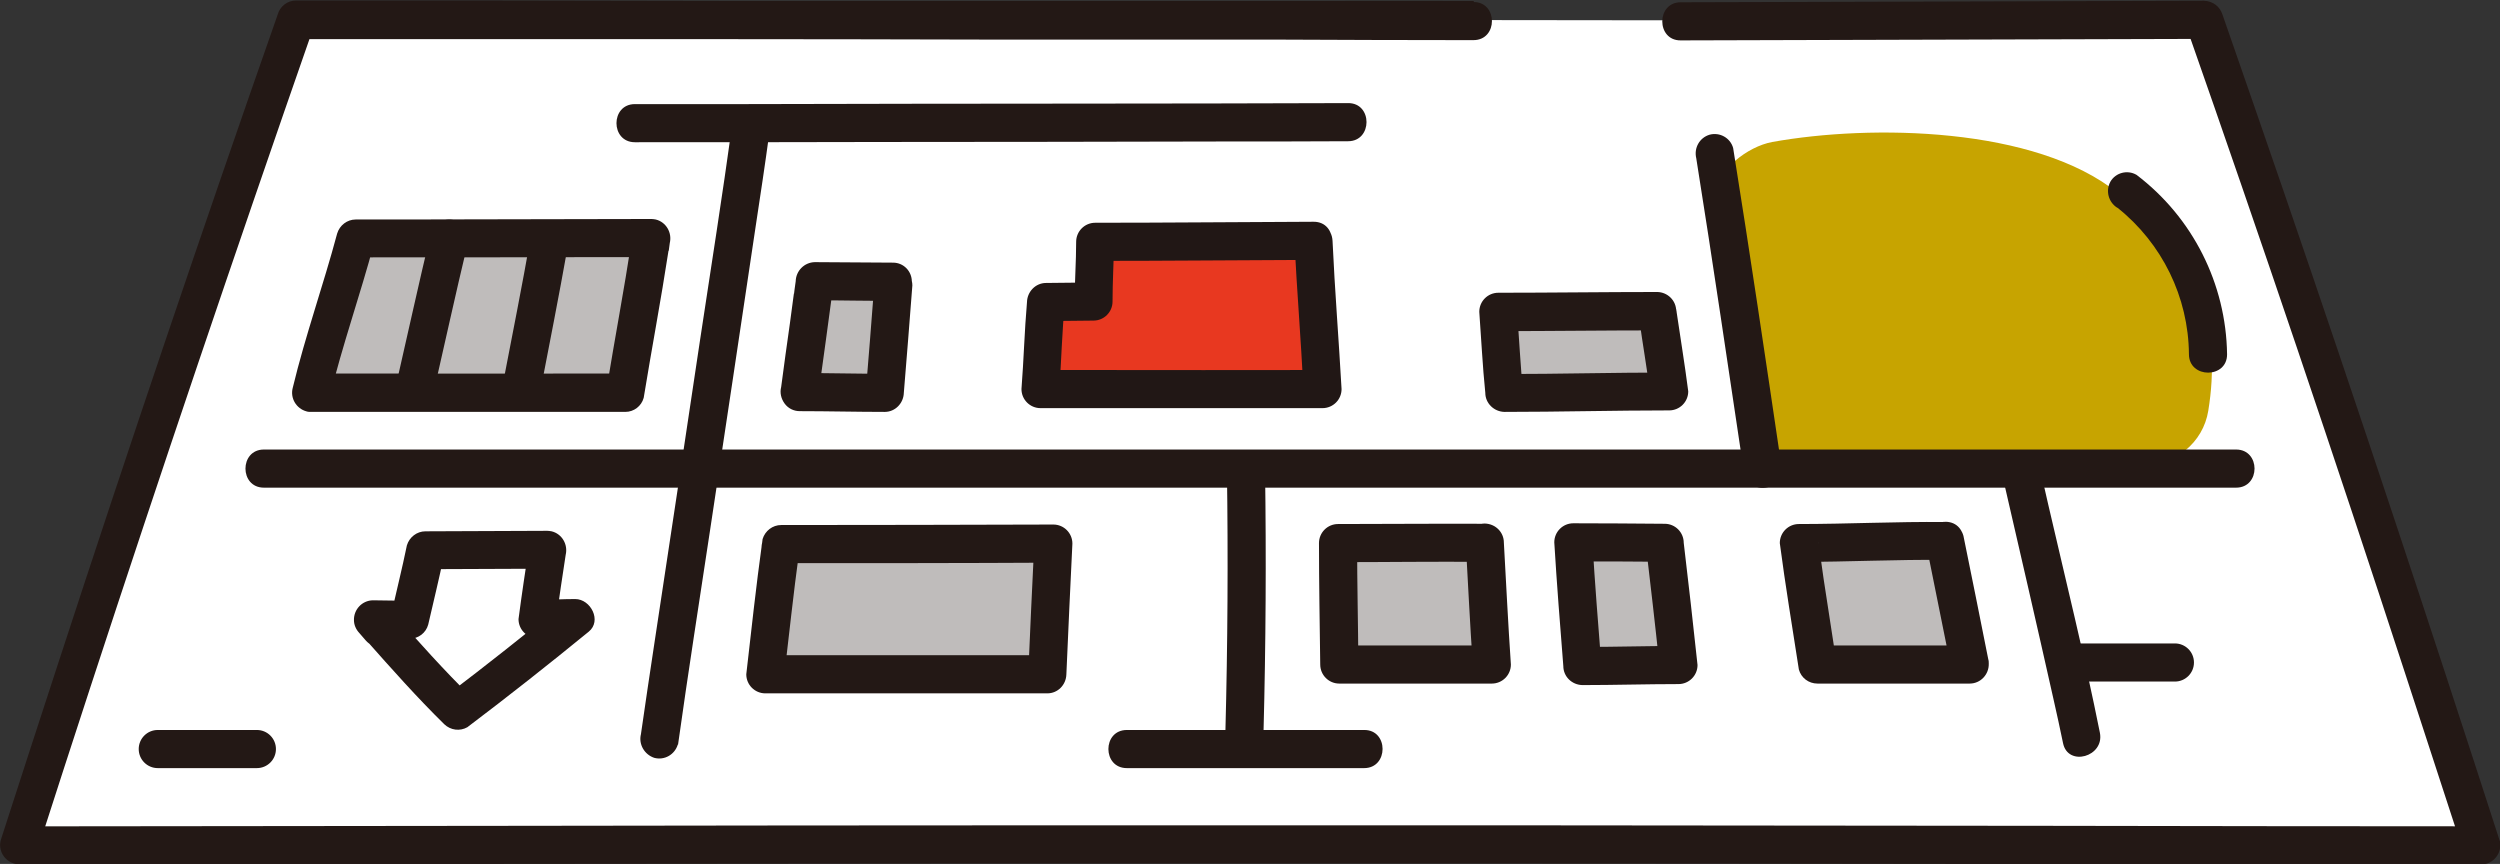 <?xml version="1.0" encoding="UTF-8"?>
<svg id="_レイヤー_2" data-name="レイヤー 2" xmlns="http://www.w3.org/2000/svg" viewBox="0 0 99.66 34.44">
  <rect x="0" y="0" width="99.66" height="34.44" fill="#333333" stroke="none"/>
  <defs>
    <style>
      .cls-1 {
        fill: #e83820;
      }

      .cls-1, .cls-2, .cls-3, .cls-4, .cls-5, .cls-6 {
        stroke-width: 0px;
      }

      .cls-2 {
        fill: #bfbcbb;
      }

      .cls-3 {
        fill: #231815;
      }

      .cls-4 {
        fill: #fff;
      }

      .cls-5 {
        fill: #211715;
      }

      .cls-6 {
        fill: #c7a400;
      }
    </style>
  </defs>
  <g id="_レイヤー_1-2" data-name="レイヤー 1">
    <g>
      <path class="cls-4" d="M58.76.8c-5.57-.02-42.67-.03-46.95-.04C8.23,10.97,4.01,23.59.76,33.67c10.73-.01,35.16-.05,49.07-.06,13.91,0,38.34.04,49.07.05-3.25-10.08-7.47-22.7-11.05-32.91-4.85.01-13.13.04-20.86.06"/>
      <path class="cls-1" d="M52.37,9.6c-1.61,0-7.47.04-8.71.04,0,.41-.06,1.4-.06,2.38-.43,0-1.41.02-1.9.02-.07.74-.16,2.76-.22,3.47,1.28,0,9.62,0,11.25,0-.07-1.36-.31-4.8-.36-5.91Z"/>
      <path class="cls-2" d="M66.36,21.64c-.32,0-2.95-.02-3.64-.02.04.72.25,3.56.36,4.93.78,0,3-.04,3.83-.04-.13-1.22-.44-3.98-.55-4.87Z"/>
      <path class="cls-2" d="M66.09,12.53s-.01-.09-.02-.13c-.61,0-5.4.03-6.34.03.05.69.15,2.36.24,3.23.97,0,5.98-.06,6.51-.06h.06c-.12-.96-.34-2.25-.45-3.07Z"/>
      <path class="cls-2" d="M59.19,21.64c-.48,0-4.84.01-5.85.01,0,.7.04,3.55.05,4.84,1.38,0,3.97,0,6.08,0-.09-1.29-.27-4.79-.28-4.86Z"/>
      <path class="cls-2" d="M77.53,21.57c-.41,0-4.84.08-5.82.08.08.58.57,3.83.73,4.84,1.83,0,4.43,0,6.07,0-.16-.8-.87-4.34-.99-4.92Z"/>
      <path class="cls-2" d="M35.58,11.37v-.14c-.37,0-2.74-.02-3.06-.02h-.06c-.11.84-.33,2.41-.59,4.33v.09s.04,0,.04,0c.26,0,2.77.03,3.23.03h.1v-.05c.09-.98.27-3.35.34-4.23Z"/>
      <path class="cls-2" d="M31.12,21.84c0-.05.01-.11.02-.16,1.21,0,9.18-.01,10.85-.02,0,.05,0,.08,0,.08,0,.74-.18,3.93-.23,5.12-1.32,0-9.95,0-11.24,0,.18-1.53.37-3.33.6-5.03Z"/>
      <path class="cls-2" d="M25.92,9.78c.02-.11.03-.21.04-.3-1.88,0-10.34.02-11.79.02-.34,1.27-1.42,4.68-1.77,6.15,1.5,0,10.62,0,12.53,0,.2-1.25.79-4.57.99-5.87Z"/>
      <path class="cls-6" d="M71.65,18.63h13.39c1.71,0,2.79-1.02,2.99-2.25.52-3.18-.27-6-3.61-8.69-3.28-2.64-9.83-2.74-13.77-2.03-.99.18-2.21,1.15-2.09,1.89.54,3.33,1.13,7.42,1.67,10.5.06.32.61.58,1.05.58.15,0,.28,0,.38,0Z"/>
      <path class="cls-4" d="M15.13,24.98c-.09-.1-.18-.2-.26-.3.4,0,1.24.03,1.47.02.23-.99.52-2.24.63-2.77,1.12,0,3.62-.02,4.86-.02-.13.86-.28,1.8-.4,2.76.69,0,.82-.04,1.51-.04-1.13.92-3.2,2.57-4.69,3.69-.86-.83-2.13-2.22-3.12-3.35Z"/>
      <path class="cls-3" d="M10.52,19.44c.98,0,1.95,0,2.93,0h6.07c2.83,0,5.65,0,8.48,0h61.14c.98,0,.98-1.52,0-1.52-.88,0-1.75,0-2.63,0H14.67c-1.26,0-2.51,0-3.77,0h-.38c-.98,0-.98,1.52,0,1.52h0Z"/>
      <path class="cls-3" d="M58.76.04c-2.13,0-4.26-.01-6.4,0-3.56,0-7.12,0-10.69,0h-12.2s-10.8-.02-10.8-.02c-2.16,0-4.33,0-6.49,0h-.38c-.34,0-.64.23-.73.56-3.02,8.61-5.94,17.25-8.77,25.92-.76,2.33-1.52,4.66-2.27,6.99-.11.41.14.83.55.94.06.02.12.02.19.03l17.39-.02c7.09,0,14.18-.02,21.27-.02,6.12,0,12.24,0,18.36,0,7.05,0,14.1.01,21.15.02,6.11,0,12.22.01,18.33.02h1.64c.42,0,.77-.35.76-.78,0-.06,0-.13-.03-.19-2.79-8.64-5.65-17.26-8.6-25.85-.81-2.35-1.62-4.7-2.44-7.05-.1-.33-.39-.55-.74-.56-6.95.02-13.91.04-20.86.06-.98,0-.98,1.53,0,1.52,6.95-.02,13.91-.04,20.86-.06l-.73-.56c3.02,8.61,5.94,17.25,8.77,25.92.76,2.33,1.52,4.66,2.28,6.99l.73-.96c-5.8,0-11.59-.01-17.39-.02-7.09,0-14.18-.02-21.27-.02-6.12,0-12.24,0-18.36,0-7.05,0-14.1.01-21.15.02l-18.33.02H.76s.73.97.73.97c2.78-8.65,5.65-17.27,8.6-25.86.81-2.35,1.62-4.71,2.44-7.05l-.73.56c1.93,0,3.86,0,5.79,0h10.37c4.06,0,8.12.01,12.18.02h11.07c2.35.01,4.71.02,7.06.02h.47c.98,0,.98-1.52,0-1.52h0Z"/>
      <path class="cls-3" d="M48.91,18.75c.05,3.46.03,6.93-.06,10.39-.03.98,1.5.98,1.52,0,.09-3.46.11-6.92.06-10.39-.01-.98-1.54-.98-1.52,0Z"/>
      <path class="cls-3" d="M67.62,6.31c.67,4.19,1.28,8.39,1.91,12.58.11.4.53.64.94.53.4-.12.63-.53.53-.94-.62-4.2-1.24-8.39-1.91-12.58-.11-.4-.53-.64-.94-.53-.4.12-.63.53-.53.94h0Z"/>
      <path class="cls-3" d="M79.81,18.9c.69,2.99,1.38,5.98,2.05,8.97.13.58.26,1.16.38,1.75.19.96,1.66.55,1.47-.41-.61-3.05-1.36-6.07-2.06-9.1-.12-.54-.25-1.08-.37-1.62-.22-.96-1.69-.55-1.47.41h0Z"/>
      <path class="cls-3" d="M27.03,29.68c.4-2.86.85-5.72,1.28-8.57.61-4.02,1.21-8.04,1.81-12.06.19-1.25.38-2.5.55-3.76.1-.4-.14-.81-.53-.94-.41-.11-.82.13-.94.53-.4,2.91-.86,5.81-1.3,8.72-.6,4.01-1.2,8.01-1.81,12.02-.18,1.22-.37,2.43-.54,3.65-.1.4.14.81.53.94.41.11.82-.13.94-.53h0Z"/>
      <path class="cls-3" d="M15.67,24.44l-.26-.3-.54,1.3c.49,0,.98.03,1.47.02.34,0,.64-.23.73-.56.21-.92.44-1.84.63-2.77l-.73.56c1.62,0,3.24-.02,4.86-.02l-.73-.96c-.15.99-.3,1.98-.43,2.97,0,.42.34.76.76.76.5,0,1.01-.03,1.51-.04l-.54-1.3c-1.49,1.21-3,2.41-4.53,3.57l.92.12c-1.09-1.07-2.11-2.21-3.12-3.36-.65-.74-1.73.34-1.08,1.08,1.01,1.14,2.03,2.29,3.12,3.36.25.24.62.29.92.12,1.64-1.24,3.25-2.51,4.84-3.81.53-.43.08-1.3-.54-1.3-.5,0-1.01.03-1.51.04l.76.76c.11-.86.24-1.71.37-2.56.1-.42-.15-.84-.56-.94-.06-.01-.12-.02-.17-.02-1.62,0-3.24.02-4.86.02-.34,0-.64.23-.74.56-.19.93-.42,1.84-.63,2.77l.74-.56c-.49,0-.98-.02-1.47-.02-.43.01-.76.37-.75.79,0,.19.08.37.21.51l.26.3c.65.74,1.73-.34,1.08-1.08Z"/>
      <path class="cls-3" d="M59.19,20.88c-1.95-.01-3.9.01-5.85.01-.42,0-.76.34-.76.76,0,1.61.03,3.23.05,4.84,0,.42.34.76.76.76,2.03,0,4.05,0,6.08,0,.42,0,.76-.34.76-.76-.11-1.62-.19-3.24-.28-4.86,0-.42-.34-.75-.76-.76-.42,0-.76.34-.76.76.09,1.62.17,3.24.28,4.86l.76-.76c-2.03,0-4.05,0-6.08,0l.76.76c-.01-1.61-.05-3.23-.05-4.84l-.76.76c1.95,0,3.9-.03,5.85-.01.98,0,.98-1.52,0-1.52Z"/>
      <path class="cls-3" d="M66.36,20.88c-1.21-.01-2.43-.02-3.64-.02-.42,0-.76.34-.76.76.1,1.65.23,3.29.36,4.93,0,.42.34.75.76.76,1.28,0,2.55-.04,3.83-.04.42,0,.76-.34.76-.76-.17-1.62-.36-3.25-.55-4.87-.01-.42-.35-.75-.76-.76-.37.02-.81.34-.76.76.19,1.62.38,3.24.55,4.87l.76-.76c-1.28,0-2.55.04-3.83.04l.76.76c-.13-1.64-.26-3.29-.36-4.93l-.76.76c1.21,0,2.43,0,3.64.02.42,0,.76-.34.76-.76s-.34-.76-.76-.76h0Z"/>
      <path class="cls-3" d="M77.53,20.81c-1.94-.02-3.88.08-5.82.08-.42,0-.76.34-.76.76.22,1.68.5,3.36.76,5.04.09.33.39.56.74.56,2.02,0,4.05,0,6.07,0,.43,0,.77-.36.76-.79,0-.06,0-.12-.02-.18-.32-1.64-.66-3.28-.99-4.92-.11-.41-.53-.64-.94-.53s-.64.53-.53.94c.33,1.64.66,3.28.99,4.92l.73-.96c-2.02,0-4.05,0-6.07,0l.74.56c-.13-.85-.26-1.69-.39-2.54-.07-.45-.14-.9-.2-1.36-.03-.18-.05-.36-.08-.54l-.03-.21v-.08c-.03-.14.02.2,0,.08l-.76.76c1.94,0,3.88-.1,5.82-.08.98,0,.98-1.52,0-1.52Z"/>
      <path class="cls-3" d="M66.82,12.33v.07c0-.42-.34-.75-.75-.76-2.11,0-4.23.03-6.34.03-.42,0-.76.34-.76.76.08,1.08.13,2.16.24,3.23,0,.42.35.75.76.76,2.19,0,4.38-.06,6.57-.06.42,0,.76-.34.76-.76-.14-1.09-.32-2.18-.48-3.27-.11-.4-.53-.64-.94-.53-.4.12-.63.53-.53.94.13.96.3,1.91.42,2.87l.76-.76c-2.19,0-4.38.06-6.57.06l.76.76c-.11-1.08-.16-2.16-.24-3.23l-.76.76c2.11,0,4.23-.03,6.34-.03l-.76-.76c.01.11.03.22.05.34.11.4.53.64.94.53.4-.12.63-.53.53-.94Z"/>
      <path class="cls-3" d="M31.85,22.05l.02-.16-.73.56c3.62,0,7.23,0,10.85-.02l-.76-.76c-.09,1.73-.16,3.47-.24,5.21l.76-.76c-3.16,0-6.31,0-9.47,0h-1.77l.76.76c.19-1.61.36-3.22.58-4.83.1-.4-.14-.81-.53-.94-.41-.11-.82.13-.94.53-.24,1.74-.43,3.49-.63,5.24,0,.42.34.76.76.76,3.15,0,6.31,0,9.46,0h1.78c.42,0,.75-.34.76-.76.08-1.74.15-3.47.24-5.21,0-.42-.34-.76-.76-.76-3.62.01-7.24.02-10.85.02-.34,0-.64.23-.74.56l-.02.16c-.1.4.14.81.53.94.41.11.82-.13.94-.54Z"/>
      <path class="cls-3" d="M26.66,9.99c.01-.1.03-.2.04-.3.1-.42-.15-.84-.56-.94-.06-.01-.11-.02-.17-.02-3.32,0-6.64.02-9.96.02h-1.83c-.34,0-.64.23-.74.56-.55,2.06-1.27,4.07-1.77,6.15-.11.41.14.83.55.94.06.02.12.02.18.02,3.45,0,6.9,0,10.35,0,.73,0,1.45,0,2.18,0,.34,0,.64-.23.73-.56.32-1.96.69-3.91.99-5.87.1-.4-.14-.82-.53-.94-.41-.11-.82.13-.94.53-.3,1.96-.67,3.91-.99,5.87l.74-.56c-3.52.01-7.05,0-10.57,0h-1.96l.74.96c.5-2.07,1.22-4.09,1.77-6.15l-.73.56c3.25,0,6.49,0,9.73-.01.69,0,1.37,0,2.05,0l-.74-.96c-.01.1-.03.2-.04.3-.1.4.14.81.53.94.41.11.82-.13.94-.53Z"/>
      <path class="cls-3" d="M82.76,27.17c1.32,0,2.63,0,3.94,0,.42,0,.76-.34.76-.76s-.34-.76-.76-.76c-1.32,0-2.63,0-3.94,0-.42,0-.76.34-.76.76s.34.76.76.76Z"/>
      <path class="cls-3" d="M6.29,30.62c1.32,0,2.63,0,3.95,0,.42,0,.76-.34.76-.76s-.34-.76-.76-.76c-1.32,0-2.63,0-3.95,0-.42,0-.76.34-.76.76s.34.76.76.76Z"/>
      <path class="cls-3" d="M44.92,30.62c3.15,0,6.31,0,9.46,0,.98,0,.98-1.53,0-1.52-3.15,0-6.31,0-9.46,0-.98,0-.98,1.52,0,1.52Z"/>
      <path class="cls-5" d="M52.37,8.84c-2.9.01-5.81.04-8.71.04-.42,0-.76.34-.76.76,0,.79-.06,1.59-.06,2.38l.76-.76c-.63,0-1.27.02-1.9.02-.42,0-.75.35-.76.76-.1,1.15-.13,2.32-.22,3.47,0,.42.34.76.76.76,3.1,0,6.2,0,9.3,0,.65,0,1.3,0,1.94,0,.42,0,.76-.34.76-.76-.11-1.97-.27-3.94-.36-5.91-.05-.98-1.57-.98-1.52,0,.1,1.97.26,3.94.36,5.91l.76-.76c-3.16.01-6.33,0-9.49,0h-1.76l.76.76c.08-1.16.11-2.32.22-3.47l-.76.76c.63,0,1.27-.02,1.9-.02.42,0,.76-.34.76-.76,0-.79.05-1.59.06-2.38l-.76.76c2.9,0,5.81-.03,8.71-.04.98,0,.99-1.53,0-1.52Z"/>
      <path class="cls-3" d="M25.31,5.67c3.28,0,6.57,0,9.86-.01,4.54,0,9.08-.01,13.61-.02,1.65,0,3.31,0,4.96-.01.98,0,.98-1.53,0-1.52-3.53.01-7.06.02-10.59.02-4.47,0-8.94.01-13.41.02-1.48,0-2.95,0-4.43,0-.98,0-.98,1.52,0,1.52h0Z"/>
      <path class="cls-3" d="M36.35,11.37v-.14c0-.42-.33-.76-.75-.76-1.04,0-2.08-.02-3.12-.02-.42.01-.75.35-.76.76-.02.12-.03.24-.05.36,0,.04-.03.24-.02.12s-.01.1-.02.14c-.05.35-.09.7-.14,1.05-.12.85-.24,1.7-.35,2.55-.06.23,0,.47.14.66.14.19.36.3.6.3,1.13,0,2.26.03,3.39.03.42,0,.75-.35.76-.76.12-1.43.23-2.86.34-4.28,0-.42-.34-.76-.76-.76-.42,0-.75.35-.76.76-.11,1.43-.22,2.86-.34,4.28l.76-.76c-1.13,0-2.26-.03-3.39-.03l.73.96c.21-1.54.43-3.08.63-4.62l-.76.76c1.04,0,2.08.03,3.12.02l-.76-.76v.14c0,.42.33.76.75.76.42,0,.75-.35.76-.76Z"/>
      <path class="cls-3" d="M84.41,8.28c1.78,1.42,2.83,3.56,2.85,5.84,0,.98,1.53.98,1.52,0-.04-2.81-1.37-5.45-3.61-7.15-.36-.21-.83-.09-1.04.27-.2.36-.08.82.27,1.04h0Z"/>
      <path class="cls-3" d="M17.17,9.31c-.48,2.01-.92,4.02-1.38,6.03-.1.41.13.82.53.94.41.11.82-.13.94-.53.46-2.01.9-4.03,1.38-6.03.11-.41-.13-.83-.53-.94-.41-.11-.83.13-.94.53h0Z"/>
      <path class="cls-3" d="M21.16,9.43c-.35,1.98-.74,3.94-1.12,5.91-.1.4.13.82.53.94.41.11.82-.13.94-.53.38-1.97.77-3.94,1.12-5.91.1-.4-.13-.82-.53-.94-.41-.11-.82.13-.94.53h0Z"/>
    </g>
  </g>
</svg>